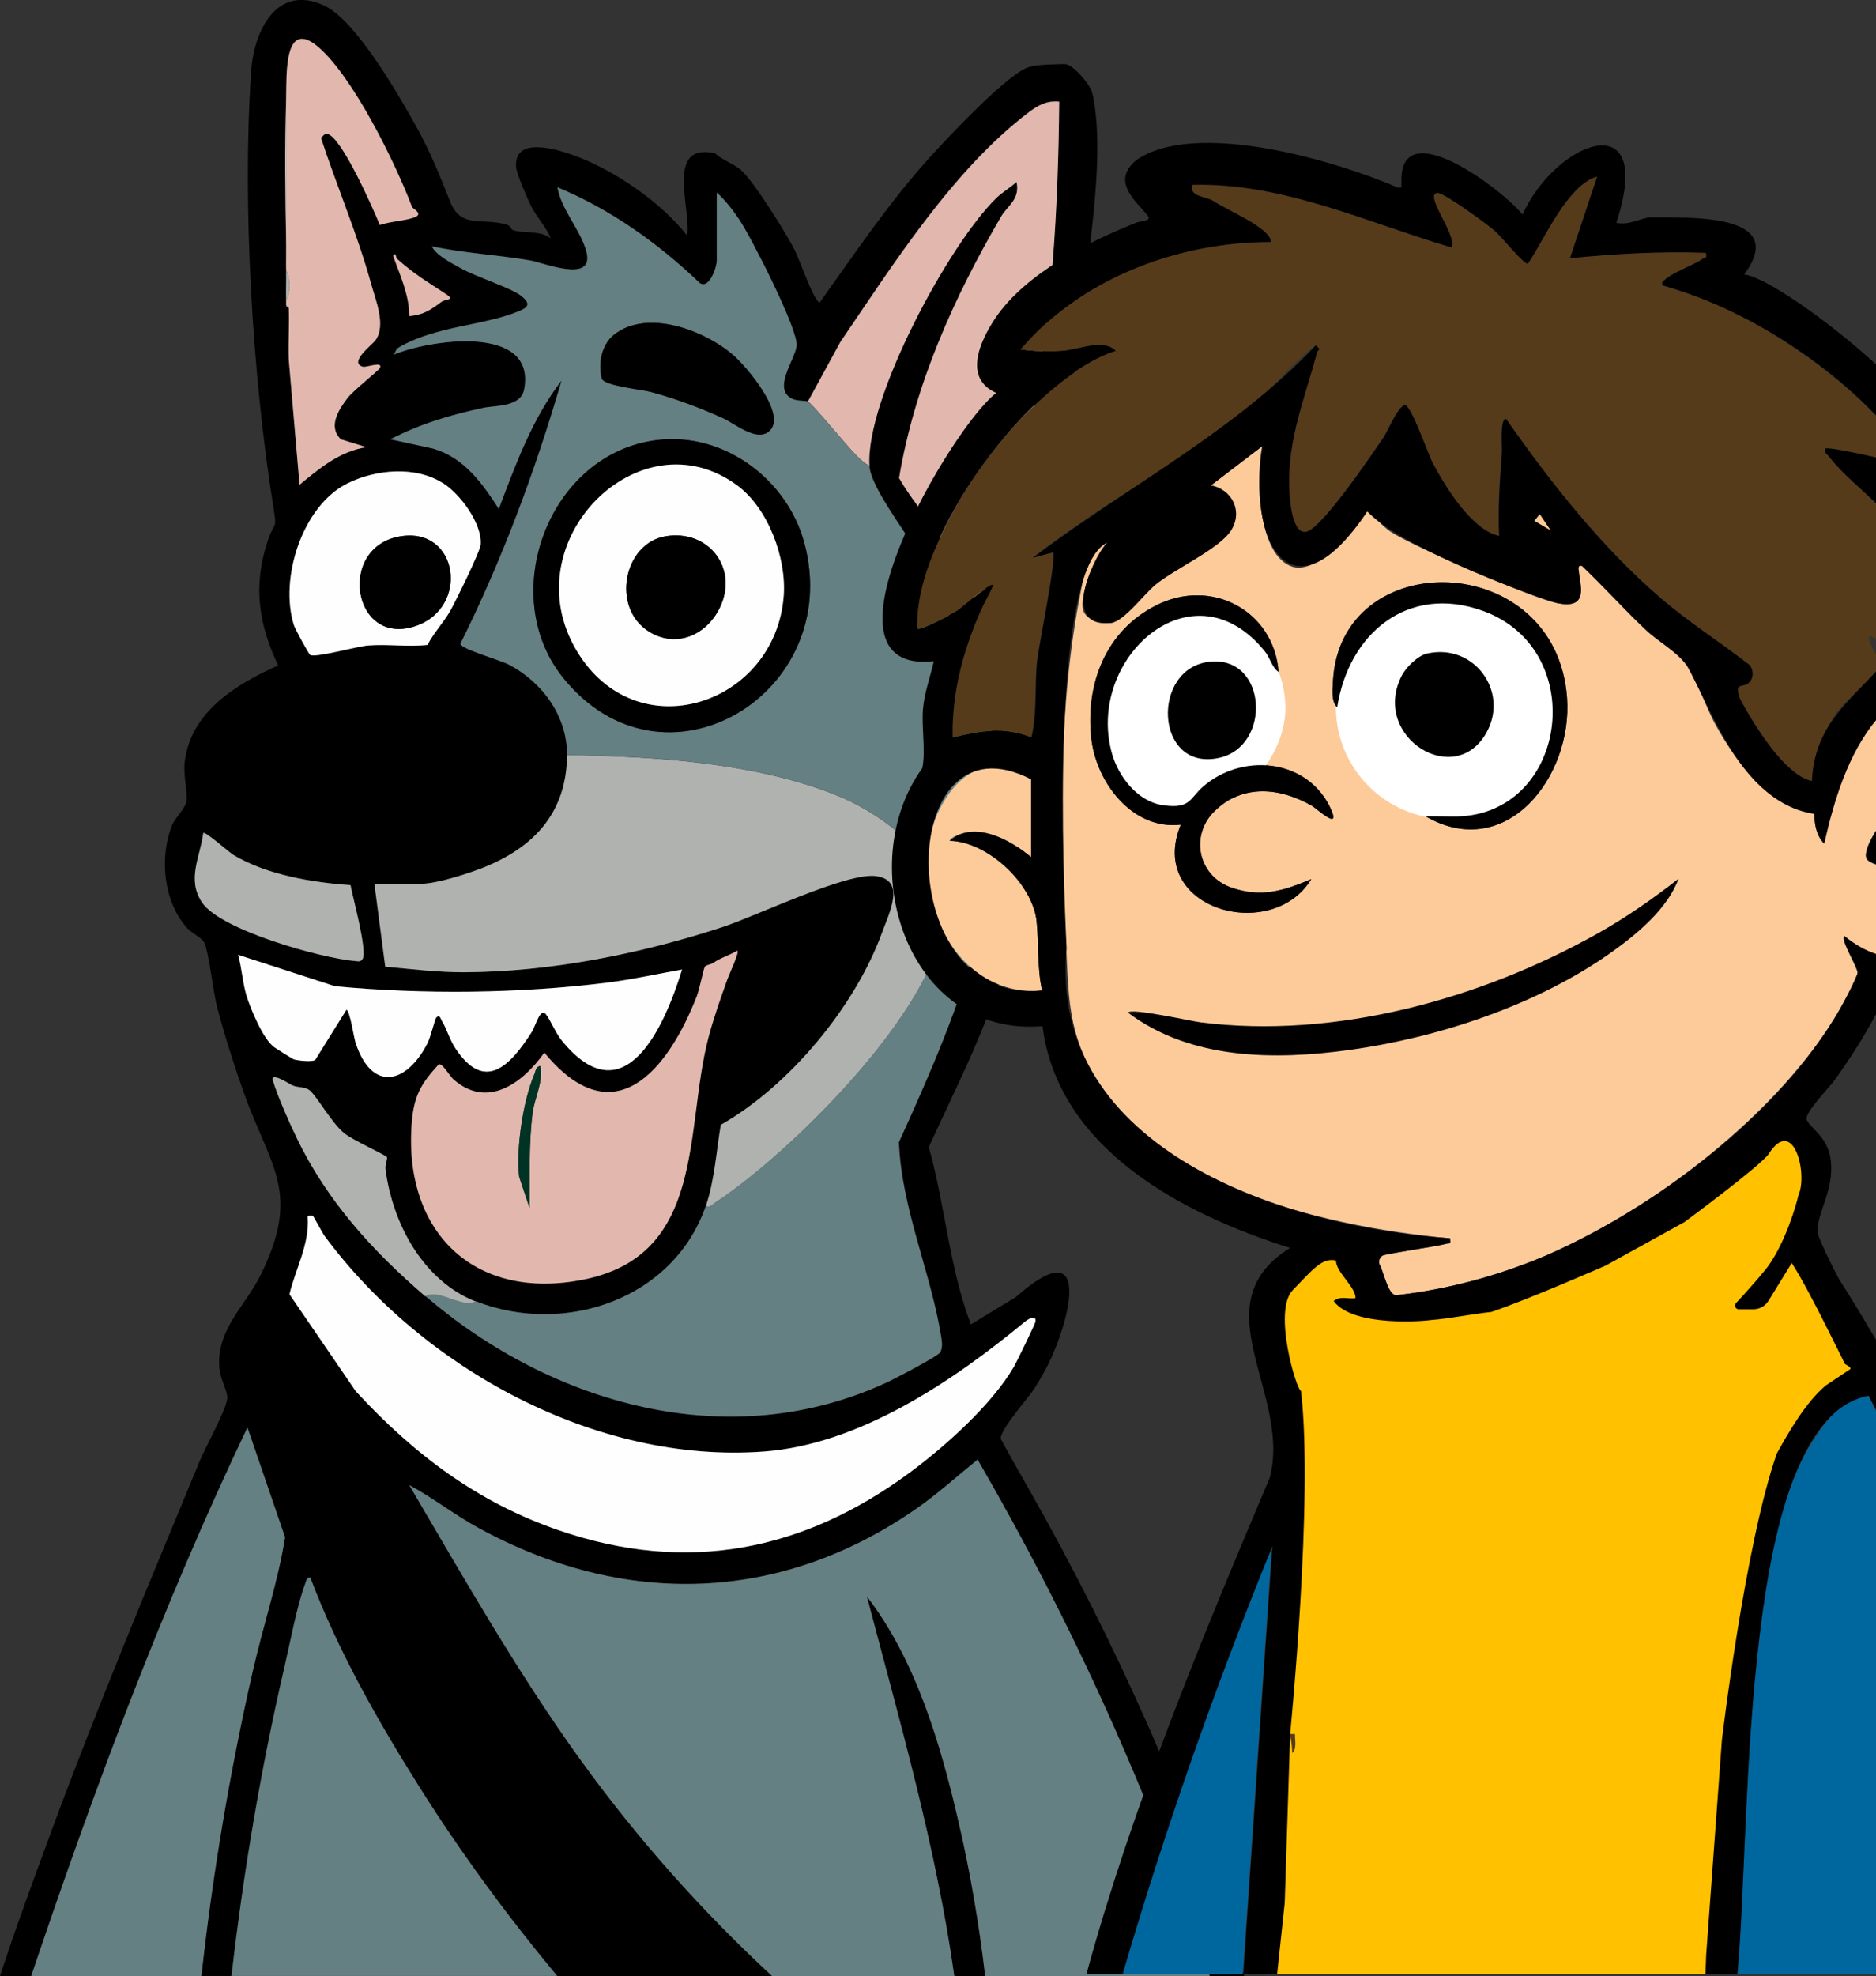 <?xml version="1.0" encoding="UTF-8"?>
<svg id="Capa_2" data-name="Capa 2" xmlns="http://www.w3.org/2000/svg" viewBox="0 0 190.59 200.66">
  <rect x="0" y="0" width="190.59" height="200.66" fill="#333333" stroke="none"/>
  <defs>
    <style>
      .cls-1 {
        fill: #ffc100;
      }

      .cls-2 {
        fill: #553b1a;
      }

      .cls-3 {
        fill: #e2b8ae;
      }

      .cls-4 {
        fill: #00679e;
      }

      .cls-5 {
        fill: #fdcb9a;
      }

      .cls-6 {
        fill: #fff;
      }

      .cls-7 {
        fill: #013325;
      }

      .cls-8 {
        fill: #b0b2af;
      }

      .cls-9 {
        fill: #fefefe;
      }

      .cls-10 {
        fill: #658082;
      }
    </style>
  </defs>
  <g id="Capa_1-2" data-name="Capa 1">
    <g>
      <g>
        <path d="M5.22,185.95c-1.8,4.87-3.6,9.76-5.22,14.71h3.16c6.39-18.93,13.37-37.68,21.97-55.71l3.82,11.14c-.72,4.5-2.25,9.06-3.28,13.6-2.33,10.2-4.07,20.55-5.22,30.96h3.07c1.21-10.6,3.01-21.17,5.41-31.5.56-2.44,1.23-6.04,2.06-8.28.11-.29.11-.65.53-.69,2.77,7.35,6.83,14.52,11.03,21.19,4.26,6.77,8.98,13.17,14.06,19.29h21.84c-7.17-6.63-13.72-13.99-19.43-21.9-6.43-8.9-11.88-18.5-17.44-27.96,2.44,1.31,4.61,3.03,7.05,4.36,14.76,8.06,30.62,7.67,44.5-1.99,2.18-1.52,4.13-3.3,6.19-4.96,9.57,16.52,17.64,34.18,23.58,52.44h3.5c-5.51-16.96-13.12-34.08-21.89-49.47-.96-1.68-1.92-3.37-2.84-5.07-.12-.88,2.79-4.14,3.44-5.15.62-.97,1.26-2.11,1.73-3.16,2.17-4.85,3.72-12.59-3.65-6.08l-4.56,2.77c-2.2-5.82-2.6-12.05-4.27-18.01,2.57-5.63,5.61-11.55,7.34-17.27.23-.78.45-1.58.46-2.39.26-.27,4.23,3.17,4.87-.97.88-5.7-.9-12.5-1.49-18.1l-4.46-12.62c5.68-11.33,7.89-23.95,9.23-36.44.55-5.1,1.43-10.92,1.1-16.06-.06-.86-.24-2.55-.49-3.32-.26-.81-1.82-2.67-2.66-2.8-.2-.03-2.49.07-2.84.12-.95.12-1.39.33-2.15.87-2.52,1.77-6.71,6.16-8.86,8.54-4.12,4.55-7.58,9.72-11.14,14.69-.66-.28-2.03-4.35-2.54-5.35-.88-1.73-4.15-6.97-5.47-8.13-.65-.57-1.9-1.01-2.64-1.69-5.05-1.1-2.4,5.56-2.81,8.37-2.64-3.4-7.46-6.7-11.54-8.16-1.73-.62-6.06-1.96-5.84,1.19.04.64,1.16,3.24,1.52,3.95.61,1.21,1.51,2.09,2.01,3.29-1.15-.86-2.75-.45-3.86-.84-.2-.07-.18-.41-.61-.54-2.5-.77-4.64.49-5.77-2.37-1.14-2.87-2.01-5.06-3.57-7.85-1.77-3.17-6.04-10.55-9.18-12.02-4.84-2.28-7.17,2.53-7.45,6.62-.93,13.38.12,31.03,2.25,44.27.41,2.53.1,1.35-.62,3.59-1.44,4.47-.88,8.33,1.11,12.51-4.25,1.9-8.9,4.69-9.5,9.83-.15,1.28.32,3.18.18,3.98-.12.71-1.15,1.69-1.44,2.38-1.34,3.28-.9,7.78,1.5,10.47.47.53,1.53,1.01,1.76,1.5.49,1.08.87,4.94,1.31,6.58.72,2.75,1.76,6.02,2.72,8.7,2.68,7.51,5.84,10.03,1.7,18.44-1.52,3.09-4.33,5.37-4.23,9.11.04,1.42.73,2.33.83,3.28.1.96-2.22,5.13-2.77,6.45-5.17,12.47-10.41,24.98-15.1,37.65ZM104.1,134.23c.32-.27,1.2-.82,1.08-.01-.04.25-1.93,4.13-2.18,4.56-2.26,3.88-7.06,8.16-10.65,10.8-10.76,7.92-22.56,10.28-35.54,5.83-8.31-2.85-14.76-7.73-20.67-14.13l-6.74-9.85c.61-2.6,2.05-5.07,1.85-7.83-.03-.24.51-.16.54-.13.09.08.95,1.72,1.2,2.05,9.92,13.41,27.57,23.13,44.6,21.87,9.76-.72,19.26-7.18,26.52-13.17ZM29.07,9.8c.06-2.13-.24-8.02,3.26-5.03,3.67,3.13,7.84,11.77,9.53,16.25.06.17,1.14.66.34,1.01-.85.38-2.65.46-3.61.82-.66-1.62-3.88-8.93-5.31-9.24-.33-.07-.47.21-.67.4,1.61,4.92,3.7,9.77,5.08,14.77.48,1.73,1.54,4.23.47,5.75-.36.5-2.77,2.28-1.3,2.71.35.1,2.12-.62,1.72.15-.12.23-2.69,2.27-3.25,3-.9,1.17-2.06,2.92-.7,4.22l2.59.8c-2.69.41-4.77,2.15-6.79,3.81l-1.09-12.65c-.06-1.76.06-3.54,0-5.3,0-.02-.27-.09-.27-.27,0-.18,0-.36,0-.54-.03-.99.02-2,0-2.99-.02-.81.01-1.63,0-2.45-.08-5-.13-10.23,0-15.23ZM45.3,29.86c.99.65,0,.47-.45.79-1.1.81-1.78,1.31-3.27,1.45,0-2.17-.93-4.12-1.64-6.12.3-.46.26.17.38.28,1.76,1.57,3.08,2.34,4.98,3.59ZM45.01,49.06c1.74,1.11,3.98,4.09,3.82,6.25-.05.7-2.54,5.74-3.07,6.67-.68,1.21-1.7,2.27-2.34,3.51-2,.22-4.05-.1-6.06.06-1.1.09-5.36,1.27-5.85.96-.15-.09-1.54-2.65-1.65-3-1.52-4.76.85-12.16,5.44-14.43,2.87-1.42,6.9-1.8,9.7-.01ZM20.53,91.64c-1.58-2.36-.2-4.58.12-7.05.2-.21,2.59,1.94,3.07,2.23,3.37,2.02,8.02,2.8,11.89,3.06.23,1.27,1.74,6.71,1.22,7.51-.21.32-.44.22-.74.2-3.4-.27-13.68-3.14-15.56-5.94ZM25.01,101.02c-.38-1.33-.45-2.73-.83-4.06l9.85,3.19c8.98.84,18.75.75,27.75-.38,2.52-.32,5.01-.88,7.51-1.32-1.79,5.83-5.86,15.02-12.22,7.2-.65-.8-1.11-2.03-1.62-2.68-.56-.71-1.05,1.22-1.43,1.82-2.17,3.4-4.77,6.2-7.77,1.63-.58-.88-.86-1.95-1.34-2.73-.14-.22-.21-.75-.61-.35-.09.1-.58,2.01-.85,2.55-2.11,4.14-5.62,5.07-7.31.04-.21-.63-.57-3.25-.94-3.41l-3.18,5.1c-.37.21-1.67.07-2.15-.06-.12-.03-1.83-1.11-2.01-1.24-1.13-.8-2.45-3.99-2.84-5.32ZM70.79,101.17c.26-.65.69-2.82.82-3,.15-.21.59-.21.84-.38.86-.59,1.5-.7,2.42-1.24.38-.12-.85,2.53-.96,2.85-.68,1.9-1.43,4.03-1.94,5.97-2.44,9.3-.21,22.05-12.66,24.56-11.22,2.26-18.44-4.95-17.46-16.11.23-2.61.99-3.85,2.71-5.72.33-.25,1.13,1.18,1.5,1.5,3.47,3.07,7.07.36,9.24-2.71,7.05,8.55,12.53,1.84,15.49-5.72ZM27.72,109.73c-.3-.99,1.77.39,1.97.47.56.24,1.23.13,1.71.47.7.5,2.21,3.27,3.52,4.36.89.74,4.22,2.23,4.36,2.44.11.15-.19.79-.14,1.19.69,5.5,3.79,11.39,9.22,13.51,9.04,3.52,20.13-.23,23.37-9.79.85-2.51,1.05-5.55,1.49-8.16,6.93-3.92,13.65-12,16.38-19.51.73-2,2.47-5.35-.63-5.75-2.99-.39-12.13,4.06-15.67,5.21-8.29,2.7-17.4,4.52-26.15,4.56-2.63.01-5.4-.33-8.02-.57l-1.1-8.42h4.76c1.64,0,5.08-1.12,6.65-1.78,5-2.1,8.12-5.61,8.16-11.28.03-3.94-2.45-7.38-5.89-9.2-.87-.46-4.82-1.57-4.95-2.11,4.26-8.55,7.62-17.58,10.29-26.76-2.98,3.86-4.68,8.53-6.38,13.05-1.69-2.62-3.51-5.19-6.66-6.12l-4.35-.95c3.1-1.59,6.06-2.46,9.45-3.19,1.2-.26,3.79-.06,4.13-1.85,1.3-6.76-9.76-5.06-13.3-3.53.32-.3.18-.52.6-.77,3.76-2.18,8.52-2.17,12.11-3.64.99-.4,1.32-.75.31-1.57-.97-.79-4.61-1.95-6.15-2.82-.96-.54-2.45-1.26-2.95-2.22,3.29.7,6.66.86,9.98,1.43,1.41.24,6.54,2.37,5.74-.84-.55-2.21-2.55-4.25-2.95-6.58,5.43,2.25,10.23,5.69,14.47,9.73.97.63,1.71-1.65,1.71-2.26v-6.93c.83.72,1.68,1.83,2.29,2.74,1.2,1.8,6.01,11.18,5.82,12.82-.17,1.42-2.55,4.45-.38,5.4.51.22,1.27.14,1.52.25l3.31-6.07c5.39-7.91,11.42-17.45,19.11-23.3.95-.72,1.87-1.23,3.12-1.1-.1,10.95-.74,21.91-2.84,32.64-1.23,6.3-3.06,12.49-5.31,18.48-1.66-2.37-2.94-5.1-4.5-7.59-1.14-1.82-2.56-3.44-3.61-5.31,1.59-9.48,5.57-18.35,10.39-26.59.6-1.02,1.94-1.74,1.54-3.48-.63.58-1.43,1.03-2.04,1.62-4.89,4.77-13.31,20.45-12.9,27.2.13,2.12,3.46,6.4,4.67,8.52,4.17,7.35,7.48,15.89,9.28,24.16.89,4.07,1.64,8.28,1.54,12.46-.34.38-2.73-1.64-3.37-1.34-.59.21-.79,2.84-1,3.63-1.92,7.38-4.97,14.34-8.12,21.25.23,6.58,3.25,13.32,4.27,19.63.09.54.21,1.19-.07,1.7-.23.41-4.61,2.68-5.38,3.04-16.01,7.44-34.04,2.29-46.93-8.75-5.34-4.58-10-9.69-13.09-16.13-.74-1.53-1.92-4.19-2.39-5.76Z"/>
        <path class="cls-10" d="M56.61,200.66c-5.08-6.11-9.8-12.52-14.06-19.29-4.2-6.67-8.26-13.83-11.03-21.19-.41.04-.42.41-.53.69-.83,2.23-1.49,5.84-2.06,8.28-2.4,10.33-4.19,20.9-5.41,31.5h33.08Z"/>
        <path class="cls-10" d="M20.46,200.66c1.15-10.41,2.89-20.76,5.22-30.96,1.03-4.54,2.57-9.1,3.28-13.6l-3.82-11.14c-8.6,18.03-15.58,36.77-21.97,55.71h17.29Z"/>
        <path d="M100.09,200.66c-.63-5.29-1.52-10.55-2.71-15.68-1.84-7.91-4.33-16.41-9.32-22.89,3.36,12.75,7.05,25.5,8.89,38.57h3.14Z"/>
        <path class="cls-8" d="M71.74,122.38c.85-2.51,1.05-5.55,1.49-8.16,6.93-3.92,13.65-12,16.38-19.51.73-2,2.47-5.35-.63-5.75-2.99-.39-12.13,4.06-15.67,5.21-8.29,2.7-17.4,4.52-26.15,4.56-2.63.01-5.4-.33-8.02-.57l-1.1-8.42h4.76c1.64,0,5.08-1.12,6.65-1.78,5-2.1,8.12-5.61,8.16-11.28,8.88.13,19.22.76,27.52,4.14,4.73,1.93,11.33,6.86,10.77,12.55-.92,9.28-15.63,23.75-23.2,28.73-.18.12-.86.77-.95.27Z"/>
        <path class="cls-9" d="M31.79,123.47c.09.08.95,1.72,1.2,2.06,9.92,13.41,27.57,23.13,44.6,21.87,9.76-.72,19.26-7.18,26.52-13.17.32-.27,1.2-.82,1.08-.01-.04.25-1.93,4.13-2.18,4.56-2.26,3.88-7.06,8.16-10.65,10.8-10.76,7.92-22.56,10.28-35.54,5.83-8.31-2.85-14.76-7.73-20.67-14.13l-6.74-9.85c.61-2.6,2.05-5.07,1.85-7.83-.03-.24.51-.16.54-.13Z"/>
        <path class="cls-3" d="M82.07,40.8l3.31-6.07c5.39-7.91,11.42-17.45,19.11-23.3.95-.72,1.87-1.23,3.12-1.1-.1,10.95-.74,21.91-2.84,32.64-1.23,6.3-3.06,12.49-5.31,18.48-1.66-2.37-2.94-5.1-4.5-7.59-1.14-1.82-2.56-3.44-3.62-5.31,1.59-9.48,5.57-18.35,10.39-26.59.6-1.02,1.94-1.74,1.54-3.48-.63.58-1.43,1.03-2.04,1.62-4.89,4.77-13.31,20.45-12.9,27.2-.87-.44-1.79-1.56-2.46-2.31-.6-.67-3.43-4.06-3.79-4.22Z"/>
        <path class="cls-3" d="M72.45,97.79c.86-.59,1.5-.7,2.42-1.24.38-.12-.85,2.53-.96,2.85-.68,1.9-1.43,4.03-1.94,5.97-2.44,9.3-.21,22.05-12.66,24.56-11.22,2.26-18.44-4.95-17.46-16.11.23-2.61.99-3.85,2.71-5.72.33-.25,1.13,1.18,1.5,1.5,3.47,3.07,7.07.36,9.24-2.71,7.05,8.55,12.53,1.84,15.49-5.72.26-.65.69-2.82.82-3,.15-.21.59-.21.84-.38ZM53.8,122.66c.03-3.19-.1-6.45.3-9.63.2-1.57,1.09-3.1.79-4.79-.47.07-.47.54-.62.88-1.13,2.63-1.86,7.55-1.53,10.38l1.05,3.16Z"/>
        <path class="cls-3" d="M29.07,9.8c.06-2.13-.24-8.02,3.26-5.03s7.84,11.77,9.53,16.25c.06.17,1.14.66.34,1.01-.85.38-2.65.46-3.61.82-.66-1.62-3.88-8.93-5.31-9.24-.33-.07-.47.21-.67.4,1.61,4.92,3.7,9.77,5.08,14.77.48,1.73,1.54,4.23.47,5.75-.36.5-2.77,2.28-1.3,2.71.35.1,2.12-.62,1.72.15-.12.23-2.69,2.27-3.25,3-.9,1.17-2.06,2.92-.7,4.22l2.59.8c-2.69.41-4.77,2.15-6.79,3.81l-1.09-12.65c-.06-1.76.06-3.54,0-5.3l-.27-.27c0-.18,0-.36,0-.54.45-.64.46-2.3,0-2.99-.02-.81.01-1.63,0-2.45v-15.23Z"/>
        <path class="cls-9" d="M69.29,98.46c-1.79,5.83-5.86,15.02-12.22,7.2-.65-.8-1.11-2.03-1.62-2.68-.56-.71-1.05,1.22-1.43,1.82-2.17,3.4-4.77,6.2-7.77,1.63-.58-.88-.86-1.95-1.34-2.73-.14-.22-.21-.75-.61-.35-.09.1-.58,2.01-.85,2.55-2.11,4.14-5.62,5.07-7.31.04-.21-.63-.57-3.25-.94-3.41l-3.18,5.11c-.37.21-1.67.07-2.15-.06-.12-.03-1.83-1.11-2.01-1.24-1.13-.8-2.45-3.99-2.84-5.32s-.45-2.73-.83-4.06l9.85,3.19c8.98.84,18.75.75,27.75-.38,2.52-.32,5.01-.88,7.51-1.32Z"/>
        <path class="cls-9" d="M45.01,49.06c1.74,1.11,3.98,4.09,3.82,6.25-.05.7-2.54,5.74-3.06,6.67-.68,1.21-1.7,2.27-2.34,3.51-2,.22-4.05-.1-6.06.06-1.1.09-5.36,1.27-5.85.96-.15-.09-1.54-2.65-1.65-3-1.52-4.76.85-12.16,5.44-14.43,2.87-1.42,6.9-1.8,9.7-.01ZM40.69,54.46c-6.49,1.05-4.88,11.25,1.5,9.12,5.54-1.85,4.41-10.08-1.5-9.12Z"/>
        <path class="cls-8" d="M20.65,84.59c.2-.21,2.59,1.94,3.07,2.23,3.37,2.02,8.02,2.8,11.89,3.06.23,1.27,1.74,6.71,1.22,7.51-.21.32-.44.22-.74.2-3.4-.27-13.68-3.14-15.56-5.94-1.58-2.36-.2-4.58.12-7.05Z"/>
        <path class="cls-8" d="M48.37,132.18c-1.6.7-3.6-1.29-5.16-.54-5.34-4.58-10-9.69-13.09-16.13-.74-1.53-1.92-4.19-2.39-5.76-.3-.99,1.77.39,1.98.47.56.24,1.23.13,1.71.47.7.5,2.21,3.27,3.52,4.36.89.74,4.22,2.23,4.36,2.44.11.15-.19.79-.14,1.19.69,5.5,3.79,11.39,9.22,13.51Z"/>
        <path class="cls-3" d="M40.32,26.27c1.76,1.57,3.08,2.34,4.98,3.59.99.65,0,.47-.45.79-1.1.81-1.78,1.31-3.27,1.45,0-2.17-.93-4.12-1.64-6.12.3-.46.26.17.38.28Z"/>
        <path class="cls-9" d="M29.07,25.03c-.08-5-.13-10.23,0-15.23v15.23Z"/>
        <path class="cls-8" d="M29.07,30.47c-.03-.99.02-2,0-2.99.46.69.45,2.36,0,2.99Z"/>
        <path class="cls-10" d="M57.61,76.7c.03-3.94-2.45-7.38-5.89-9.2-.87-.46-4.82-1.57-4.95-2.11,4.26-8.55,7.62-17.58,10.29-26.76-2.98,3.86-4.68,8.53-6.38,13.05-1.69-2.62-3.51-5.19-6.66-6.12l-4.35-.95c3.1-1.59,6.06-2.46,9.45-3.19,1.2-.26,3.78-.06,4.13-1.85,1.3-6.76-9.77-5.06-13.3-3.53.32-.3.18-.52.6-.77,3.76-2.18,8.52-2.17,12.11-3.64.99-.4,1.32-.75.31-1.57s-4.61-1.95-6.15-2.82c-.96-.54-2.45-1.26-2.95-2.22,3.29.7,6.66.86,9.98,1.43,1.41.24,6.54,2.37,5.74-.84-.55-2.21-2.55-4.25-2.95-6.58,5.43,2.25,10.23,5.69,14.47,9.73.97.63,1.71-1.65,1.71-2.26v-6.93c.83.72,1.68,1.83,2.29,2.74,1.2,1.8,6.01,11.18,5.82,12.82-.17,1.42-2.55,4.45-.38,5.4.51.22,1.27.14,1.52.25.37.16,3.19,3.55,3.79,4.22.67.74,1.58,1.86,2.46,2.31.13,2.12,3.46,6.4,4.67,8.52,4.17,7.35,7.48,15.89,9.28,24.16.89,4.07,1.64,8.28,1.54,12.46-.34.38-2.73-1.64-3.37-1.34-.59.21-.79,2.84-1,3.63-1.92,7.38-4.97,14.34-8.12,21.25.23,6.58,3.25,13.32,4.27,19.63.09.54.21,1.19-.07,1.7-.23.41-4.61,2.68-5.38,3.04-16.01,7.44-34.04,2.29-46.93-8.75,1.56-.75,3.56,1.24,5.16.54,9.04,3.52,20.13-.23,23.37-9.79.09.5.77-.15.95-.27,7.57-4.97,22.28-19.45,23.2-28.73.56-5.69-6.03-10.62-10.77-12.55-8.3-3.38-18.64-4.01-27.52-4.14ZM78.2,43.73c1.72-1.72-2.38-6.52-3.74-7.69-2.92-2.51-8.74-4.72-12.1-2.04-1.24.99-1.62,2.94-1.23,4.43.2.75,4.04,1.12,4.95,1.36,2.55.68,4.98,1.59,7.38,2.68,1.18.53,3.49,2.5,4.73,1.26ZM66.79,44.68c-11,1.31-16.39,15.67-9.59,24.13,10.22,12.71,28.61,1.66,24.52-13.66-1.73-6.47-8.16-11.28-14.93-10.47Z"/>
        <path class="cls-8" d="M29.35,31.28s-.27-.09-.27-.27l.27.27Z"/>
        <path class="cls-10" d="M78.45,200.66h18.5c-1.84-13.07-5.54-25.82-8.89-38.57,4.99,6.48,7.49,14.99,9.32,22.89,1.19,5.13,2.09,10.39,2.71,15.68h22.81c-5.94-18.26-14.01-35.93-23.58-52.44-2.06,1.66-4.01,3.44-6.19,4.96-13.88,9.66-29.74,10.04-44.5,1.99-2.44-1.33-4.61-3.05-7.05-4.36,5.56,9.46,11.01,19.06,17.44,27.96,5.71,7.9,12.26,15.27,19.43,21.9Z"/>
        <path d="M66.79,44.68c6.77-.81,13.2,4,14.93,10.47,4.09,15.31-14.3,26.36-24.52,13.66-6.8-8.46-1.41-22.82,9.59-24.13ZM74.92,49.31c-9.9-7.36-22.94,5.67-16.34,16.76,6.07,10.18,20.19,5.54,21.04-5.56.29-3.82-1.57-8.87-4.7-11.2Z"/>
        <path d="M78.2,43.73c-1.24,1.24-3.55-.72-4.73-1.26-2.4-1.08-4.83-1.99-7.38-2.68-.92-.25-4.75-.61-4.95-1.36-.4-1.49-.02-3.44,1.23-4.43,3.36-2.68,9.18-.47,12.1,2.04,1.36,1.17,5.45,5.97,3.74,7.69Z"/>
        <path class="cls-7" d="M53.8,122.66l-1.05-3.16c-.34-2.83.4-7.75,1.53-10.38.14-.33.14-.8.62-.88.31,1.69-.59,3.22-.79,4.79-.4,3.18-.27,6.43-.3,9.63Z"/>
        <path d="M40.69,54.46c5.91-.96,7.05,7.27,1.5,9.12-6.39,2.14-8-8.07-1.5-9.12Z"/>
        <path class="cls-9" d="M74.92,49.31c3.13,2.32,4.99,7.37,4.7,11.2-.85,11.1-14.97,15.74-21.04,5.56-6.6-11.08,6.44-24.11,16.34-16.76ZM67.59,54.46c-4.25.73-5.52,7.29-1.65,9.68,2.81,1.73,5.88.31,7.21-2.48,1.89-3.98-1.19-7.95-5.56-7.2Z"/>
        <path d="M67.59,54.46c4.37-.75,7.45,3.22,5.56,7.2-1.33,2.8-4.41,4.22-7.21,2.48-3.87-2.39-2.6-8.95,1.65-9.68Z"/>
      </g>
      <g>
        <polygon class="cls-1" points="127.88 200.44 174.65 200.44 177.06 171.54 181.33 149.11 185.35 142.4 190.23 140.08 182.79 125.09 184.25 118.02 181.09 113.02 155.61 130.45 141.22 132.65 137.2 126.06 129.88 130.33 129.22 134.48 131.01 143.38 129.22 178 127.88 200.44"/>
        <g>
          <path class="cls-4" d="M190.59,143.3c-.26-.53-.53-1.06-.79-1.59-.78-1.33-3.14,1.37-3.81,2.14-4.16,4.76-5.66,11.62-6.6,17.73-1.88,12.32-2.18,25.14-2.79,37.57-.02.4-.06.84-.1,1.29h14.09v-57.14Z"/>
          <path class="cls-4" d="M126.26,200.44l2.95-43.45c-5.77,14.22-10.89,28.7-15.21,43.45h12.25Z"/>
          <path class="cls-5" d="M187.38,95.06c1.05.96,2.13,1.57,3.21,1.92v-9.19c-.51-.19-.89-.38-.98-.65-.19-.59.27-1.65.98-2.77v-11.28c-2.89,3.49-4.29,8.21-5.29,12.57-.77-.8-.98-1.96-.99-3.02-4.61-.59-7.85-5.17-9.98-8.96-1.01-1.8-1.9-4.62-2.99-6.13-1.03-1.42-2.89-2.4-4.15-3.59-2.22-2.1-4.28-4.39-6.49-6.5-.69-.09-.33.19-.29.57.2,2.09.72,3.71-2.13,3.24-2.33-.39-14.95-5.88-17.03-7.29-.98-.66-1.48-1.54-2.37-2.05-1.14,1.94-5.08,6.39-7.55,5.63-3.6-1.1-3.73-9.24-3.1-12.27l-5.25,4.01c2.16.38,3.27,2.62,2.06,4.55-1.19,1.89-5.73,3.9-7.72,5.55-1.15.96-3.14,3.66-4.45,3.85-.97.14-2.53-.27-2.83-1.29-.43-1.45,1.24-5.71,2.43-6.85-1.84-.29-2.4,3.6-2.69,5.05-2.29,11.52-2.14,24.46-1.46,36.15.19,3.28.16,6.1,1.19,9.32,4.6,14.41,24.58,18.87,37.77,20.12.08.71,0,.44-.4.56-1.01.3-6.85,1.08-7.06,1.38l1.55,3.89c5.4-.56,10.58-1.94,15.57-4.04,10.92-4.6,24-14.67,29.96-25.04.36-.63,1.8-3.22,1.8-3.71,0-.6-1.73-3.29-1.36-3.73ZM133.31,81.84c-3.23-1.86-7.02-2.27-9.9.51-2.52,2.43-1.74,6.55,1.64,7.76,3.05,1.09,5.35.35,8.17-.84-4.03,6.61-16.78,3.05-13.26-5.53-4.88.58-8.58-4.25-9.09-8.74-.62-5.55,1.47-10.95,6.59-13.53,5.64-2.85,11.98.57,12.44,6.78-.66-.43-.88-1.45-1.38-2.07-7.36-9.15-18.24.71-15.56,10.32.67,2.39,2.62,4.92,5.22,5.28,2.96.41,2.59-.79,4.4-2.19,4.1-3.18,10.4-2.34,12.63,2.57,1.03,2.27-1.38,0-1.9-.31ZM123.84,76.96c-6.55,1.42-6.96-9.17-.9-9.77,5.81-.57,6.27,8.61.9,9.77ZM144.83,82.89c-.22-.13-.54-.24-.55-.55.18,0,.38-.03.55,0,.83.13,1.69.55,2.62.57,11.77.31,14.27-16.92,3.17-20.89-7.64-2.73-13.63,2.37-14.77,9.81-.62-.6-.47-1.82-.43-2.64.72-13.91,22.67-13.44,23.78,1.66.59,8.03-6.19,16.77-14.38,12.04Z"/>
          <path class="cls-2" d="M190.59,66.43c-.32-.61-.72-1.25-.73-1.79.07-.07.36.04.73.21v-13.77c-1.62-1.56-3.53-3.11-4.74-4.69-.21-.28-.54-.35-.41-.83.21-.19,3.3.46,5.15.89v-4.2c-.96-.99-1.82-1.84-2.24-2.22-3.34-3.01-8.65-6.67-12.71-8.57-2.17-1.02-4.5-1.75-6.78-2.48-.16-.64.12-.45.35-.63,1.02-.8,2.61-1.36,3.72-2.07.27-.17.49.03.35-.62-4.64-.16-9.23.09-13.81.55l2.76-8.29c-.56-.55-3.18,2.64-3.59,3.18-1.33,1.77-2.26,3.82-3.46,5.67-.46,0-2.64-2.71-3.32-3.31-.85-.75-4.92-3.72-5.79-3.88-.42-.08-.48.01-.42.42.26,1.69,2,3.29,1.8,5.12-8.67-2.56-17.13-6.61-26.38-6.36-.29,1.19,1.3,1.16,2.12,1.61,1.09.6,4.85,2.67,5.49,3.36.25.27.51.39.4.84-9.38-.01-19.28,3.69-25.42,10.92,1.37.16,2.92.25,4.29.15,1.62-.13,4.08-1.32,5.38-.01-1.21-.38-1.24.35-1.59.55-7.22,4.04-13.47,11.87-16.7,19.45-1.12,2.62-2.17,5.28-1.88,8.2.27.28,3.59-1.5,4.11-1.83.43-.27,3.35-2.88,3.62-2.59-.39,1.07-1.07,1.99-1.51,3.04-1.66,3.92-2.68,8.15-2.63,12.44,2.85-.7,5.17-1.08,8.01,0,.61-2.57.3-5.34.59-7.85.16-1.43,2-10.53,1.62-10.95l-2.07.55c7.29-5.8,15.76-9.99,22.85-16.05,2.03-1.73,3.76-3.87,5.88-5.51.66.48.21.42.14.68-1.36,5.12-3.34,9.59-2.73,15.17.11,1.01.53,3.77,1.97,2.93,1.82-1.06,6.18-7.45,7.55-9.5.33-.5,1.56-3.36,2.18-3.21.63.15,2.33,4.98,2.75,5.82.76,1.5,1.96,3.42,3.05,4.69.33.39,3.23,3.29,3.73,2.76-.13-2.83.06-5.64.28-8.43.05-.6-.23-3.45.42-3.45,1.51,1.92,2.78,4.01,4.29,5.93,3.27,4.18,7.46,8.85,11.47,12.3,2.85,2.45,6.03,4.46,8.99,6.77.43.54.41,1.39-.14,1.84-.6.49-1.48-.16-.83,1.62.4,1.1,3.21,5.14,4.13,6.1.38.4,2.81,2.67,3.18,2.21.03-2.34,1.18-4.88,2.43-6.83.69-1.07,3.18-3.15,4.1-4.21v-1.83Z"/>
          <path class="cls-5" d="M104.76,87.04c-2-1.61-4.06-2.85-6.75-2.47-.34.05-1.44.39-1.53.81,3.9.09,8.43,4.37,8.84,8.16.24,2.26.04,4.77.56,7.04-9.22.88-14.16-10.87-10.45-18.34,1.96-3.95,5.31-5.86,9.35-3.09v7.88Z"/>
          <path class="cls-2" d="M131.56,176.07c-.01.61.21,1.56-.28,1.94-.02-.7-.07-1.26-.27-1.93h.55Z"/>
          <path class="cls-2" d="M173.84,187.13v-.28s0,.14,0,.28Z"/>
          <path class="cls-6" d="M130.59,71.87c0,5.54-5.5,10.98-10.9,10.98s-8.05-5.47-8.05-11,3.76-10,9.16-10,9.78,4.49,9.78,10.02Z"/>
          <path d="M129.9,68.24c-.66-.43-.88-1.45-1.38-2.07-7.36-9.15-18.24.71-15.56,10.32.67,2.39,2.62,4.92,5.22,5.28,2.96.41,2.59-.79,4.4-2.19,4.1-3.18,10.4-2.34,12.63,2.57,1.03,2.27-1.38,0-1.9-.31-3.23-1.86-7.02-2.27-9.9.51-2.52,2.43-1.74,6.55,1.64,7.76,3.05,1.09,5.35.35,8.17-.84-4.03,6.61-16.78,3.05-13.26-5.53-4.88.58-8.58-4.25-9.09-8.74-.62-5.55,1.47-10.95,6.59-13.53,5.64-2.85,11.98.57,12.44,6.78Z"/>
          <circle class="cls-6" cx="147.08" cy="71.8" r="11.36"/>
          <path d="M145.02,66.36c4.69-1.05,8.29,3.8,6.03,7.97-3.16,5.84-11.74.57-8.68-5.65.44-.9,1.66-2.11,2.65-2.33Z"/>
          <path d="M144.83,82.89s1.69,0,2.62.02c11.77.31,14.27-16.92,3.17-20.89-7.64-2.73-13.63,2.37-14.77,9.81-.62-.6-.47-1.82-.43-2.64.72-13.91,22.67-13.44,23.78,1.66.59,8.03-6.19,16.77-14.38,12.04Z"/>
          <path d="M122.94,67.19c5.81-.57,6.27,8.61.9,9.77-6.55,1.42-6.96-9.17-.9-9.77Z"/>
          <path d="M190.59,84.36c-.7,1.12-1.16,2.18-.98,2.77.09.27.47.46.98.65v-3.42Z"/>
          <path d="M185.44,45.57c-.12.48.2.55.41.83,1.21,1.58,3.11,3.14,4.74,4.69v-4.64c-1.85-.42-4.93-1.07-5.15-.89Z"/>
          <path d="M190.59,136.05c-1.24-2.11-2.5-4.2-3.81-6.25-.41-.77-2.13-4.16-2.14-4.74-.03-1.97,1.69-4.15,1.36-7.2-.27-2.49-2.24-3.37-2.46-4.2-.18-.69,2.31-3.23,2.85-3.98,1.53-2.14,2.98-4.38,4.21-6.72v-6.09c-1.06-.35-2.14-.94-3.21-1.82-.37.44,1.36,3.13,1.36,3.73-5.21,12.49-19.62,23.43-31.76,28.75-4.82,2.03-9.82,3.38-15.02,3.98-.95.23-1.45-2.62-1.81-3.11-.16-.41.08-.87.51-.97,1.68-.36,5.46-.9,6.25-1.13.4-.12.48.15.4-.56-16.51-1.07-40.87-8.88-38.96-29.44-.33-6.85-1.72-38.57,4.15-41.2-1.78,2.04-4.64,8.75.4,8.15,1.31-.19,3.3-2.9,4.45-3.85,1.99-1.65,6.53-3.66,7.72-5.55,1.21-1.93.1-4.17-2.06-4.55l5.25-4.01c-1.63,9.81,2.99,18.13,10.64,6.63,2.92,3.3,15.33,8.17,19.4,9.34,4.27.87,1.06-4.22,2.42-3.8,2.22,2.11,4.27,4.4,6.49,6.5,1.26,1.2,3.12,2.17,4.15,3.59,2.97,5.52,5.78,13.93,12.97,15.09,0,1.07.21,2.22.99,3.02.99-4.36,2.4-9.08,5.29-12.57v-4.94c-2.89,3.2-6.3,5.65-6.53,11.16-2.8-.54-6.03-5.95-7.3-8.31-.65-1.78.23-1.13.83-1.62.55-.45.56-1.29.14-1.84-2.96-2.3-6.14-4.32-8.99-6.76-6.01-5.15-11.25-11.78-15.76-18.24-.65,0-.37,2.85-.42,3.45-.21,2.79-.41,5.6-.28,8.43-2.82-.59-5.44-4.96-6.78-7.45-.43-.84-2.12-5.67-2.75-5.82-.61-.15-1.84,2.71-2.18,3.21-1.38,2.05-5.74,8.44-7.55,9.5-1.45.84-1.86-1.92-1.97-2.93-.61-5.59,1.37-10.05,2.73-15.17.07-.26.52-.2-.14-.68-8.34,8.8-19.16,14.33-28.74,21.56l2.07-.55c.38.42-1.46,9.52-1.62,10.95-.28,2.51.02,5.27-.59,7.85-2.84-1.08-5.16-.7-8.01,0-.1-5.45,1.6-10.73,4.14-15.48-.28-.29-3.19,2.32-3.62,2.59-.52.33-3.84,2.11-4.11,1.83-.39-9.51,11.48-25.48,20.17-28.2-1.3-1.3-3.76-.11-5.38.01-1.38.11-2.92.01-4.29-.15,6.13-7.23,16.03-10.93,25.42-10.92-.04-1.47-4.59-3.27-5.89-4.19-.82-.45-2.42-.42-2.12-1.61,9.25-.24,17.71,3.8,26.38,6.36.59-1.2-3-5.59-1.37-5.54.87.17,4.94,3.14,5.79,3.88.68.6,2.86,3.32,3.32,3.31,1.74-2.56,4.03-8.03,7.05-8.85l-2.76,8.29c4.58-.46,9.17-.71,13.81-.55.14.65-.08.44-.35.62-.67.59-4.47,1.85-4.06,2.69,7.81,2.19,15.84,7.13,21.73,13.24v-5.18c-5.22-4.76-11.43-8.96-13.44-9.17,4.65-6.32-5.79-5.75-9.54-5.8-1.14.11-2.19.85-3.45.55,4.01-12.29-6.2-8.24-9.53-.83-1.9-2.43-12.64-10.59-12.3-3.18-.07.33.2.51-.41.42-6.32-2.72-20.49-6.93-26.53-2.77-2.5,2.08-.26,3.98,1.08,5.53.61.71-.53.6-1.08.82-4.93,1.95-11.31,5.21-14.33,9.71-1.54,2.3-3.29,6.1.11,7.58-4.52,3.37-19.34,28.7-6.35,27.24-.36,1.61-.96,3.18-1.1,4.84-.16,1.85.29,4.3-.07,6.02-7.1,9.84-1.5,27.36,12.21,26.2,1.6,12.53,14.32,19.11,25.15,22.52-9.27,5.78.21,14.82-2.07,23.36-6.83,16.12-13.91,33.2-18.61,50.36h3.68c4.32-14.75,9.43-29.23,15.21-43.45l-2.95,43.45h3.43c.24-2.31.49-4.6.49-4.6l.28-2.63.55-17.14s2.39-23.99,1.1-34.84c-.41.06-2.9-8.1-.83-10.23,2.07-2.13,2.98-3.32,4.39-3-.03,1.18,2.07,2.74,1.97,3.83-.8.09-1.52-.26-2.21.28,2,2.75,9.67,1.99,9.81,1.94,2.07-.16,4.14-.61,6.21-.83,3.83-1.29,11.6-4.7,11.6-4.7l8.01-4.42s7.62-5.62,8.56-6.91c2.51-3.95,4,1.98,3.04,4.15-.65,2.66-1.96,5.84-3.32,7.53-1.37,1.69-3.04,3.46-3.04,3.46-.21.24-.04.62.28.62h1.49c.62,0,1.2-.32,1.53-.85.77-1.26,2.15-3.5,2.37-3.85,1.07,1.63,2.9,5.25,2.9,5.25,0,0,1.75,3.45,2.49,4.98.05.09.7.33.55.55,0,0-2.49,1.66-2.49,1.66-2,1.69-3.71,4.63-4.97,6.91-3.24,9.27-5.58,29.12-5.58,29.12l-1.6,21.89s-.02.82-.07,1.84h3.25c1.48-15.83.07-56.19,13.34-58.73.27.51.53,1.02.79,1.53v-7.18ZM104.76,79.16v7.88c-2.16-1.77-5.8-3.83-8.29-1.66,3.9.09,8.43,4.37,8.84,8.16.24,2.26.04,4.77.56,7.04-15.36,1.66-15.01-28.64-1.1-21.43Z"/>
          <path d="M170.52,89.24c-2.6,2.03-5.32,3.93-8.21,5.55-11.94,6.69-26.64,10.74-40.31,9.03-.99-.12-7.11-1.51-7.4-.99,6.37,4.79,14.88,4.84,22.49,3.79,9.08-1.26,19.07-4.56,26.58-9.89,2.6-1.84,5.73-4.43,6.85-7.47Z"/>
        </g>
        <polygon class="cls-5" points="156.43 52.21 155.88 52.89 157.54 53.86 156.43 52.21"/>
      </g>
    </g>
  </g>
</svg>